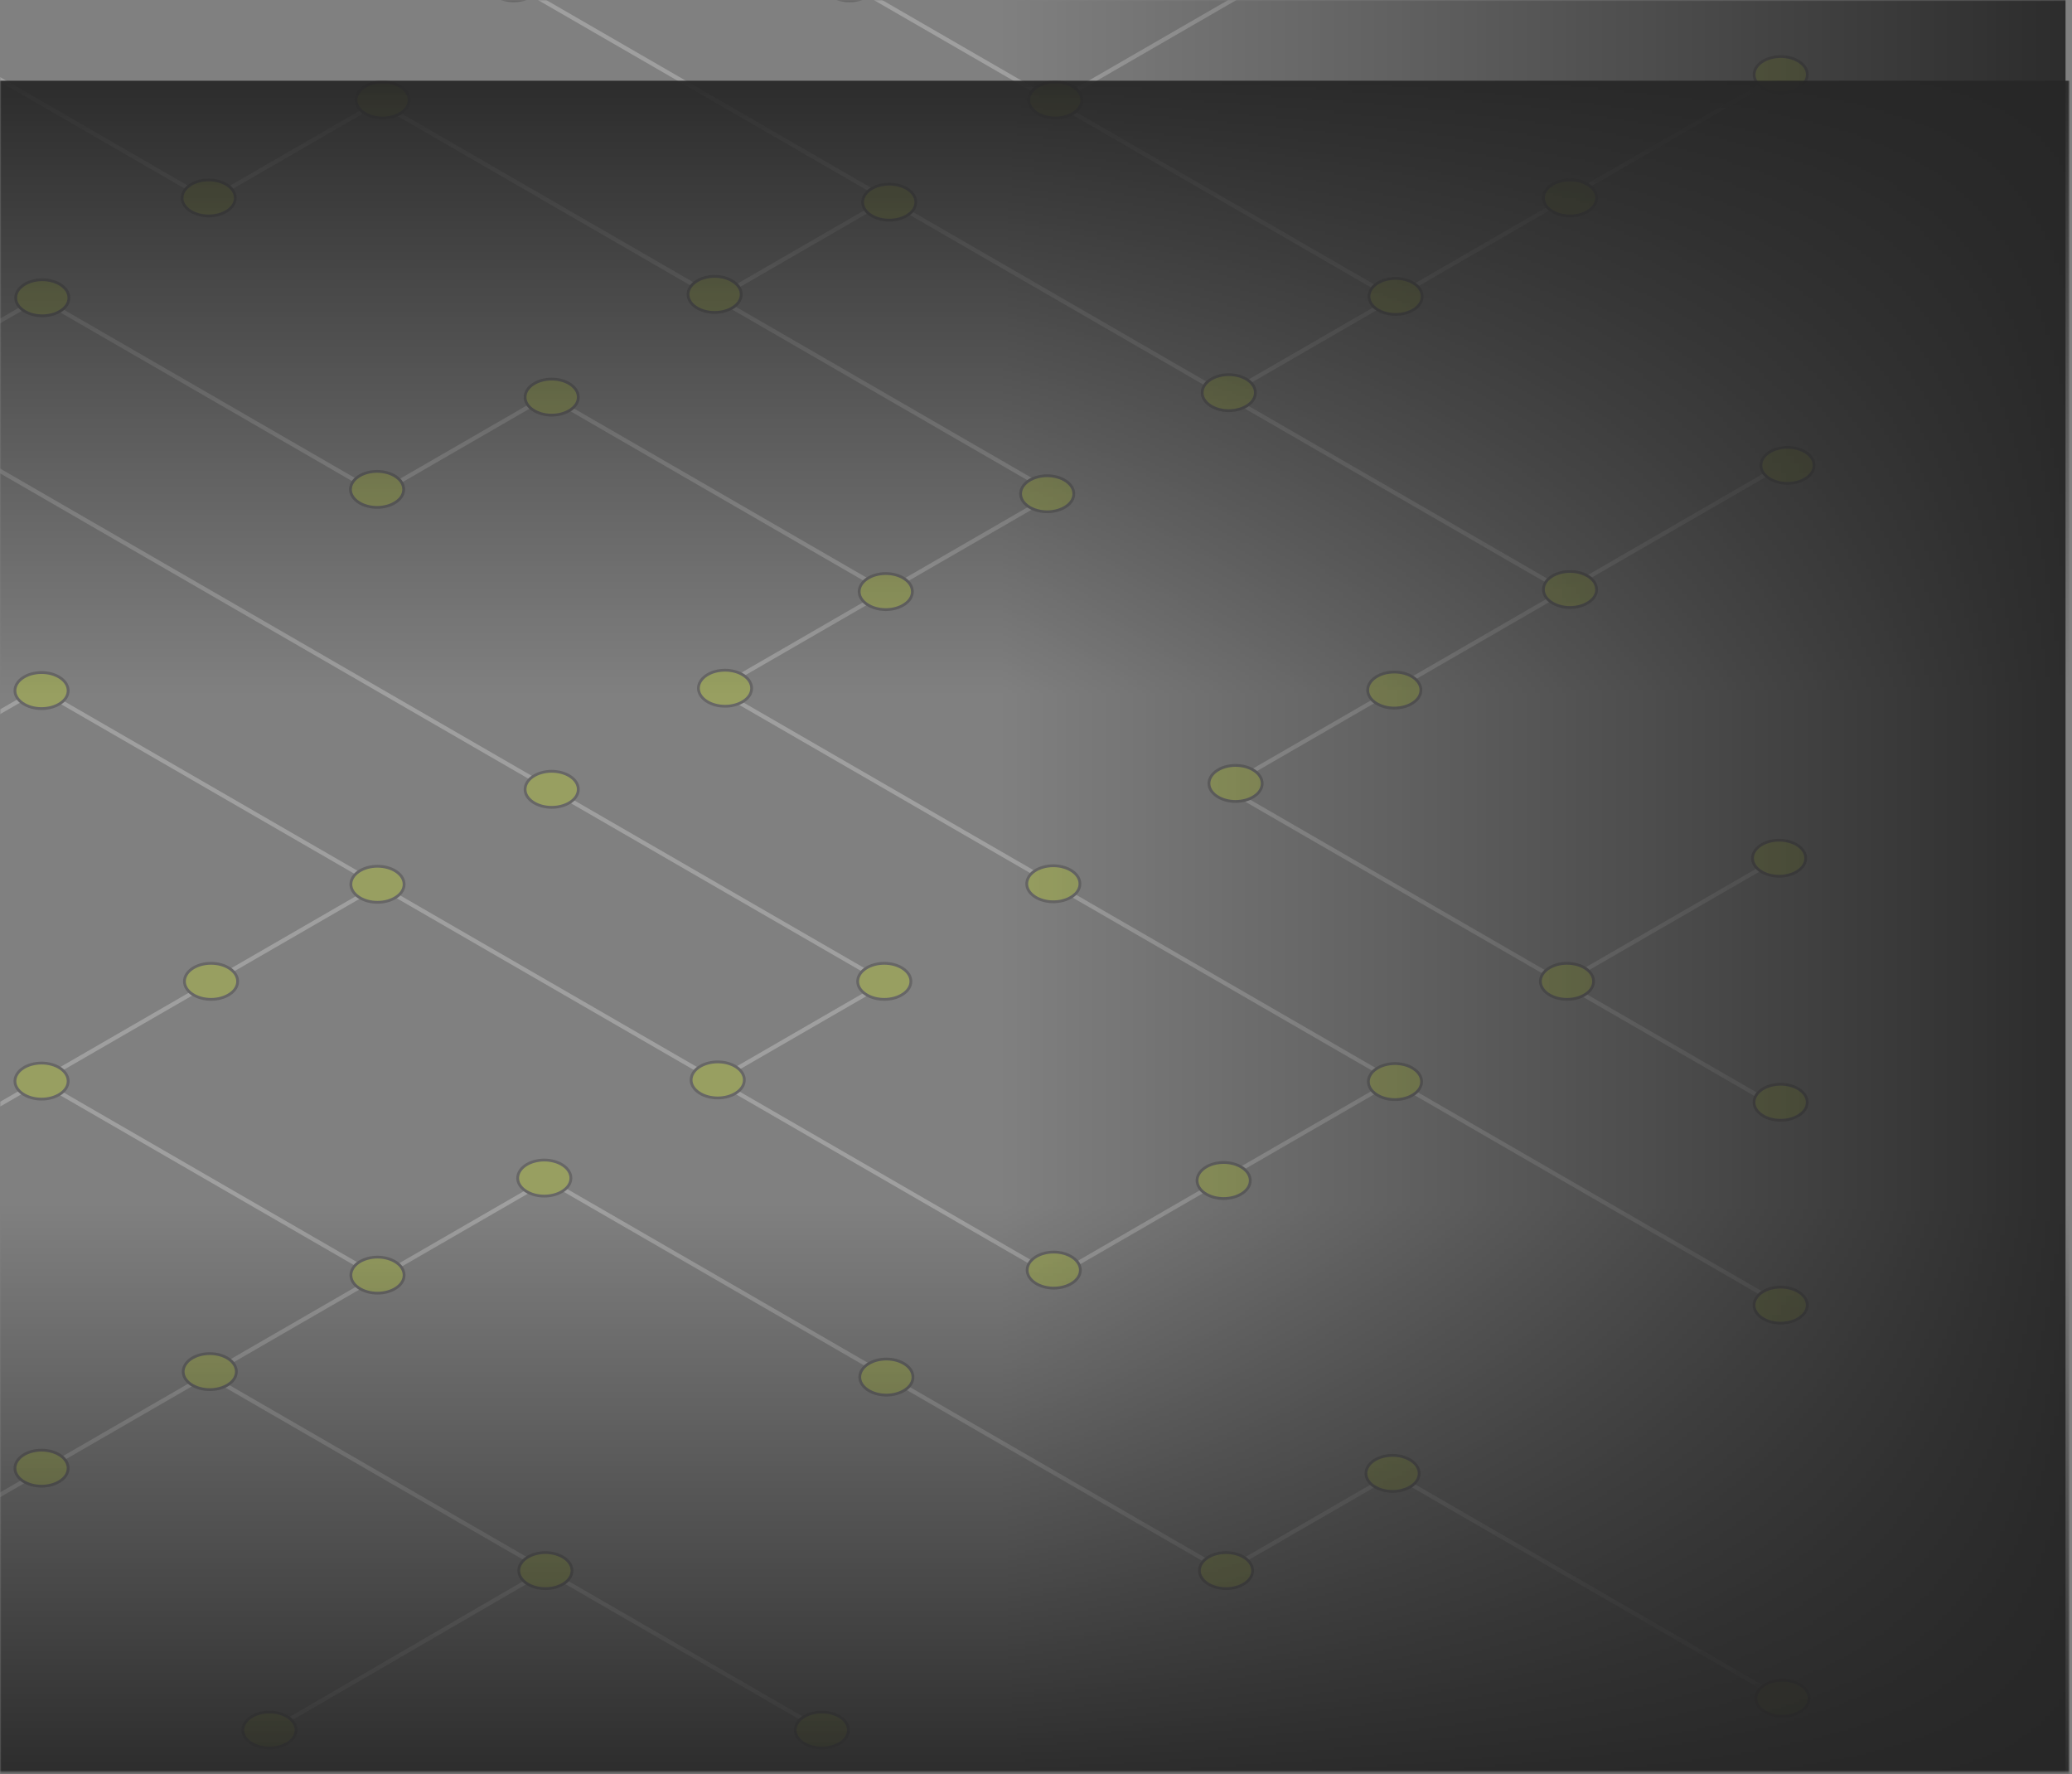 <?xml version="1.0" encoding="UTF-8"?>
<svg xmlns="http://www.w3.org/2000/svg" width="744" height="637" viewBox="0 0 744 637" fill="none">
  <rect x="0" y="0" width="744" height="637" fill="#808080" stroke="none"/>
  <g opacity="0.7">
    <mask id="mask0_5101_19277" style="mask-type:alpha" maskUnits="userSpaceOnUse" x="0" y="-1" width="744" height="638">
      <path d="M0 636.221L8.84799e-05 -0L743.085 -0L743.085 636.221L0 636.221Z" fill="black"></path>
    </mask>
    <g mask="url(#mask0_5101_19277)">
      <g opacity="0.35">
        <path fill-rule="evenodd" clip-rule="evenodd" d="M500.902 388.247L379.217 458.572L378.223 457.999L499.907 387.674L500.902 388.247Z" fill="white" stroke="white" stroke-width="0.5" stroke-miterlimit="10"></path>
        <path fill-rule="evenodd" clip-rule="evenodd" d="M638.412 468.286L257.051 247.928L257.563 247.053L639.376 467.713L638.412 468.286Z" fill="white" stroke="white" stroke-width="0.5" stroke-miterlimit="10"></path>
        <path d="M439.866 282.167L439.369 283.029L638.517 398.111L639.014 397.249L439.866 282.167Z" fill="white" stroke="white" stroke-width="0.5" stroke-miterlimit="10"></path>
        <path fill-rule="evenodd" clip-rule="evenodd" d="M639.888 307.934L561.307 353.34L560.463 352.706L639.406 307.06L639.888 307.934Z" fill="white" stroke="white" stroke-width="0.5" stroke-miterlimit="10"></path>
        <path d="M639.734 166.498L438.994 282.5L439.491 283.362L640.231 167.36L639.734 166.498Z" fill="white" stroke="white" stroke-width="0.5" stroke-miterlimit="10"></path>
        <path fill-rule="evenodd" clip-rule="evenodd" d="M561.668 212.658L184.437 -5.316L185.431 -5.89L562.663 212.085L561.668 212.658Z" fill="white" stroke="white" stroke-width="0.5" stroke-miterlimit="10"></path>
        <path fill-rule="evenodd" clip-rule="evenodd" d="M639.528 27.206L439.895 142.544L438.9 141.971L639.015 26.331L639.528 27.206Z" fill="white" stroke="white" stroke-width="0.5" stroke-miterlimit="10"></path>
        <path d="M305.532 -6.182L305.034 -5.319L500.162 107.439L500.659 106.577L305.532 -6.182Z" fill="white" stroke="white" stroke-width="0.5" stroke-miterlimit="10"></path>
        <path fill-rule="evenodd" clip-rule="evenodd" d="M457.348 -8.002L378.857 37.343L377.862 36.77L456.835 -8.847L457.348 -8.002Z" fill="white" stroke="white" stroke-width="0.5" stroke-miterlimit="10"></path>
        <path fill-rule="evenodd" clip-rule="evenodd" d="M319.506 71.647L257.382 107.548L256.388 106.975L318.511 71.073L319.506 71.647Z" fill="white" stroke="white" stroke-width="0.5" stroke-miterlimit="10"></path>
        <path fill-rule="evenodd" clip-rule="evenodd" d="M377.921 177.302L135.788 37.376L136.301 36.501L378.916 176.729L377.921 177.302Z" fill="white" stroke="white" stroke-width="0.5" stroke-miterlimit="10"></path>
        <path d="M136.665 35.688L73.337 72.283L73.834 73.145L137.163 36.55L136.665 35.688Z" fill="white" stroke="white" stroke-width="0.5" stroke-miterlimit="10"></path>
        <path d="M-59.544 -6.472L-60.041 -5.609L76.196 73.118L76.693 72.256L-59.544 -6.472Z" fill="white" stroke="white" stroke-width="0.5" stroke-miterlimit="10"></path>
        <path fill-rule="evenodd" clip-rule="evenodd" d="M136.331 178.145L13.682 107.276L14.194 106.432L137.295 177.571L136.331 178.145Z" fill="white" stroke="white" stroke-width="0.5" stroke-miterlimit="10"></path>
        <path d="M197.588 140.977L135.408 176.909L135.906 177.771L198.085 141.839L197.588 140.977Z" fill="white" stroke="white" stroke-width="0.5" stroke-miterlimit="10"></path>
        <path d="M196.675 141.491L196.178 142.354L318.005 212.754L318.503 211.892L196.675 141.491Z" fill="white" stroke="white" stroke-width="0.5" stroke-miterlimit="10"></path>
        <path d="M14.707 106.179L-124.924 186.867L-124.426 187.729L15.204 107.041L14.707 106.179Z" fill="white" stroke="white" stroke-width="0.5" stroke-miterlimit="10"></path>
        <path d="M-45.581 142.13L-46.078 142.992L316.69 352.625L317.187 351.763L-45.581 142.13Z" fill="white" stroke="white" stroke-width="0.5" stroke-miterlimit="10"></path>
        <path d="M14.473 247.075L13.976 247.938L377.892 458.234L378.389 457.372L14.473 247.075Z" fill="white" stroke="white" stroke-width="0.5" stroke-miterlimit="10"></path>
        <path d="M14.13 246.805L-126.153 327.87L-125.656 328.732L14.627 247.667L14.13 246.805Z" fill="white" stroke="white" stroke-width="0.5" stroke-miterlimit="10"></path>
        <path fill-rule="evenodd" clip-rule="evenodd" d="M377.893 178.387L257.595 247.897L257.233 247.716L256.932 247.143L377.411 177.512L377.893 178.387Z" fill="white" stroke="white" stroke-width="0.5" stroke-miterlimit="10"></path>
        <path d="M135.13 317.764L-125.519 468.386L-125.021 469.248L135.627 318.627L135.13 317.764Z" fill="white" stroke="white" stroke-width="0.5" stroke-miterlimit="10"></path>
        <path fill-rule="evenodd" clip-rule="evenodd" d="M136.723 459.447L13.411 388.186L14.406 387.613L137.236 458.602L136.723 459.447Z" fill="white" stroke="white" stroke-width="0.5" stroke-miterlimit="10"></path>
        <path d="M196.051 423.322L135.751 458.168L136.248 459.03L196.549 424.184L196.051 423.322Z" fill="white" stroke="white" stroke-width="0.5" stroke-miterlimit="10"></path>
        <path d="M135.507 457.776L-125.847 608.805L-125.349 609.667L136.004 458.638L135.507 457.776Z" fill="white" stroke="white" stroke-width="0.5" stroke-miterlimit="10"></path>
        <path fill-rule="evenodd" clip-rule="evenodd" d="M97.267 620.552L195.591 563.441L196.435 564.105L97.749 621.397L97.267 620.552Z" fill="white" stroke="white" stroke-width="0.5" stroke-miterlimit="10"></path>
        <path fill-rule="evenodd" clip-rule="evenodd" d="M294.608 621.335L74.057 493.898L75.051 493.325L295.09 620.46L294.608 621.335Z" fill="white" stroke="white" stroke-width="0.5" stroke-miterlimit="10"></path>
        <path d="M500.271 528.629L499.773 529.491L638.49 609.652L638.988 608.789L500.271 528.629Z" fill="white" stroke="white" stroke-width="0.5" stroke-miterlimit="10"></path>
        <path d="M500.001 528.728L439.23 563.846L439.728 564.708L500.498 529.591L500.001 528.728Z" fill="white" stroke="white" stroke-width="0.5" stroke-miterlimit="10"></path>
        <path d="M196.347 422.914L195.85 423.776L438.748 564.14L439.245 563.278L196.347 422.914Z" fill="white" stroke="white" stroke-width="0.5" stroke-miterlimit="10"></path>
        <path d="M317.771 352.322L257.001 387.439L257.498 388.302L318.268 353.184L317.771 352.322Z" fill="white" stroke="white" stroke-width="0.5" stroke-miterlimit="10"></path>
        <path fill-rule="evenodd" clip-rule="evenodd" d="M295.092 627.552C292.651 627.552 290.209 626.919 288.34 625.651C286.472 624.384 285.537 622.725 285.537 621.096C285.537 619.467 286.472 617.777 288.34 616.51C290.209 615.243 292.651 614.609 295.092 614.609C297.534 614.609 299.975 615.243 301.844 616.51C303.713 617.777 304.647 619.437 304.647 621.096C304.647 622.755 303.713 624.414 301.844 625.651C299.975 626.919 297.534 627.552 295.092 627.552Z" fill="#E0FF01" stroke="#161515" stroke-miterlimit="10"></path>
        <path fill-rule="evenodd" clip-rule="evenodd" d="M195.832 570.319C193.391 570.319 190.949 569.685 189.081 568.418C187.212 567.151 186.277 565.492 186.277 563.862C186.277 562.233 187.212 560.544 189.081 559.277C190.949 558.01 193.391 557.376 195.832 557.376C198.274 557.376 200.716 558.01 202.584 559.277C204.453 560.544 205.388 562.203 205.388 563.862C205.388 565.522 204.453 567.181 202.584 568.418C200.716 569.685 198.274 570.319 195.832 570.319Z" fill="#E0FF01" stroke="#161515" stroke-miterlimit="10"></path>
        <path fill-rule="evenodd" clip-rule="evenodd" d="M96.752 627.552C94.311 627.552 91.869 626.919 90.001 625.651C88.132 624.384 87.197 622.725 87.197 621.096C87.197 619.467 88.132 617.777 90.001 616.51C91.869 615.243 94.311 614.609 96.752 614.609C99.194 614.609 101.635 615.243 103.504 616.51C105.373 617.777 106.308 619.437 106.308 621.096C106.308 622.755 105.373 624.414 103.504 625.651C101.635 626.919 99.194 627.552 96.752 627.552Z" fill="#E0FF01" stroke="#161515" stroke-miterlimit="10"></path>
        <path fill-rule="evenodd" clip-rule="evenodd" d="M14.917 533.542C12.476 533.542 10.034 532.909 8.166 531.642C6.297 530.375 5.362 528.715 5.362 527.086C5.362 525.457 6.297 523.767 8.166 522.5C10.034 521.233 12.476 520.6 14.917 520.6C17.359 520.6 19.8 521.233 21.669 522.5C23.538 523.767 24.473 525.427 24.473 527.086C24.473 528.745 23.538 530.405 21.669 531.642C19.8 532.909 17.359 533.542 14.917 533.542Z" fill="#E0FF01" stroke="#161515" stroke-miterlimit="10"></path>
        <path fill-rule="evenodd" clip-rule="evenodd" d="M75.323 498.878C72.881 498.878 70.44 498.245 68.571 496.978C66.702 495.71 65.768 494.051 65.768 492.422C65.768 490.793 66.702 489.103 68.571 487.836C70.44 486.569 72.881 485.936 75.323 485.936C77.764 485.936 80.206 486.569 82.075 487.836C83.943 489.103 84.878 490.763 84.878 492.422C84.878 494.081 83.943 495.741 82.075 496.978C80.206 498.245 77.764 498.878 75.323 498.878Z" fill="#E0FF01" stroke="#161515" stroke-miterlimit="10"></path>
        <path fill-rule="evenodd" clip-rule="evenodd" d="M135.547 464.244C133.106 464.244 130.664 463.611 128.795 462.344C126.927 461.077 125.992 459.417 125.992 457.788C125.992 456.159 126.927 454.47 128.795 453.202C130.664 451.935 133.106 451.302 135.547 451.302C137.989 451.302 140.43 451.935 142.299 453.202C144.168 454.47 145.102 456.129 145.102 457.788C145.102 459.448 144.168 461.107 142.299 462.344C140.43 463.611 137.989 464.244 135.547 464.244Z" fill="#E0FF01" stroke="#161515" stroke-miterlimit="10"></path>
        <path fill-rule="evenodd" clip-rule="evenodd" d="M195.438 429.397C192.996 429.397 190.555 428.763 188.686 427.496C186.817 426.229 185.883 424.57 185.883 422.941C185.883 421.311 186.817 419.622 188.686 418.355C190.555 417.088 192.996 416.454 195.438 416.454C197.879 416.454 200.321 417.088 202.19 418.355C204.059 419.622 204.993 421.281 204.993 422.941C204.993 424.6 204.059 426.259 202.19 427.496C200.321 428.763 197.879 429.397 195.438 429.397Z" fill="#E0FF01" stroke="#161515" stroke-miterlimit="10"></path>
        <path fill-rule="evenodd" clip-rule="evenodd" d="M318.27 500.838C315.828 500.838 313.387 500.205 311.518 498.938C309.649 497.67 308.715 496.011 308.715 494.382C308.715 492.753 309.649 491.063 311.518 489.796C313.387 488.529 315.828 487.896 318.27 487.896C320.711 487.896 323.153 488.529 325.022 489.796C326.891 491.063 327.825 492.723 327.825 494.382C327.825 496.041 326.891 497.701 325.022 498.938C323.153 500.205 320.711 500.838 318.27 500.838Z" fill="#E0FF01" stroke="#161515" stroke-miterlimit="10"></path>
        <path fill-rule="evenodd" clip-rule="evenodd" d="M440.226 570.319C437.784 570.319 435.343 569.685 433.474 568.418C431.605 567.151 430.671 565.492 430.671 563.862C430.671 562.233 431.605 560.544 433.474 559.277C435.343 558.01 437.784 557.376 440.226 557.376C442.668 557.376 445.109 558.01 446.978 559.277C448.847 560.544 449.781 562.203 449.781 563.862C449.781 565.522 448.847 567.181 446.978 568.418C445.109 569.685 442.668 570.319 440.226 570.319Z" fill="#E0FF01" stroke="#161515" stroke-miterlimit="10"></path>
        <path fill-rule="evenodd" clip-rule="evenodd" d="M500.03 535.413C497.588 535.413 495.147 534.78 493.278 533.513C491.409 532.246 490.475 530.586 490.475 528.957C490.475 527.328 491.409 525.639 493.278 524.371C495.147 523.104 497.588 522.471 500.03 522.471C502.471 522.471 504.913 523.104 506.782 524.371C508.65 525.639 509.585 527.298 509.585 528.957C509.585 530.616 508.65 532.276 506.782 533.513C504.913 534.78 502.471 535.413 500.03 535.413Z" fill="#E0FF01" stroke="#161515" stroke-miterlimit="10"></path>
        <path fill-rule="evenodd" clip-rule="evenodd" d="M640.039 616.147C637.597 616.147 635.155 615.513 633.287 614.246C631.418 612.979 630.483 611.32 630.483 609.691C630.483 608.061 631.418 606.372 633.287 605.105C635.155 603.838 637.597 603.204 640.039 603.204C642.48 603.204 644.922 603.838 646.79 605.105C648.659 606.372 649.594 608.031 649.594 609.691C649.594 611.35 648.659 613.009 646.79 614.246C644.922 615.513 642.48 616.147 640.039 616.147Z" fill="#E0FF01" stroke="#161515" stroke-miterlimit="10"></path>
        <path fill-rule="evenodd" clip-rule="evenodd" d="M639.376 475.014C636.935 475.014 634.493 474.38 632.625 473.113C630.756 471.846 629.821 470.187 629.821 468.558C629.821 466.929 630.756 465.239 632.625 463.972C634.493 462.705 636.935 462.071 639.376 462.071C641.818 462.071 644.26 462.705 646.128 463.972C647.997 465.239 648.932 466.898 648.932 468.558C648.932 470.217 647.997 471.876 646.128 473.113C644.26 474.38 641.818 475.014 639.376 475.014Z" fill="#E0FF01" stroke="#161515" stroke-miterlimit="10"></path>
        <path fill-rule="evenodd" clip-rule="evenodd" d="M500.903 394.763C498.461 394.763 496.02 394.129 494.151 392.862C492.282 391.595 491.348 389.936 491.348 388.307C491.348 386.678 492.282 384.988 494.151 383.721C496.02 382.454 498.461 381.82 500.903 381.82C503.344 381.82 505.786 382.454 507.655 383.721C509.523 384.988 510.458 386.647 510.458 388.307C510.458 389.966 509.523 391.625 507.655 392.862C505.786 394.129 503.344 394.763 500.903 394.763Z" fill="#E0FF01" stroke="#161515" stroke-miterlimit="10"></path>
        <path fill-rule="evenodd" clip-rule="evenodd" d="M378.374 462.433C375.933 462.433 373.491 461.799 371.623 460.532C369.754 459.265 368.819 457.606 368.819 455.977C368.819 454.348 369.754 452.658 371.623 451.391C373.491 450.124 375.933 449.49 378.374 449.49C380.816 449.49 383.258 450.124 385.126 451.391C386.995 452.658 387.93 454.317 387.93 455.977C387.93 457.636 386.995 459.295 385.126 460.532C383.258 461.799 380.816 462.433 378.374 462.433Z" fill="#E0FF01" stroke="#161515" stroke-miterlimit="10"></path>
        <path fill-rule="evenodd" clip-rule="evenodd" d="M439.382 430.272C436.941 430.272 434.499 429.638 432.63 428.371C430.762 427.104 429.827 425.445 429.827 423.816C429.827 422.186 430.762 420.497 432.63 419.23C434.499 417.963 436.941 417.329 439.382 417.329C441.824 417.329 444.265 417.963 446.134 419.23C448.003 420.497 448.937 422.156 448.937 423.816C448.937 425.475 448.003 427.134 446.134 428.371C444.265 429.638 441.824 430.272 439.382 430.272Z" fill="#E0FF01" stroke="#161515" stroke-miterlimit="10"></path>
        <path fill-rule="evenodd" clip-rule="evenodd" d="M257.714 394.161C255.273 394.161 252.831 393.527 250.962 392.26C249.094 390.993 248.159 389.333 248.159 387.704C248.159 386.075 249.094 384.386 250.962 383.118C252.831 381.851 255.273 381.218 257.714 381.218C260.156 381.218 262.597 381.851 264.466 383.118C266.335 384.386 267.269 386.045 267.269 387.704C267.269 389.364 266.335 391.023 264.466 392.26C262.597 393.527 260.156 394.161 257.714 394.161Z" fill="#E0FF01" stroke="#161515" stroke-miterlimit="10"></path>
        <path fill-rule="evenodd" clip-rule="evenodd" d="M317.518 358.771C315.076 358.771 312.635 358.137 310.766 356.87C308.897 355.603 307.963 353.944 307.963 352.315C307.963 350.685 308.897 348.996 310.766 347.729C312.635 346.462 315.076 345.828 317.518 345.828C319.96 345.828 322.401 346.462 324.27 347.729C326.139 348.996 327.073 350.655 327.073 352.315C327.073 353.974 326.139 355.633 324.27 356.87C322.401 358.137 319.96 358.771 317.518 358.771Z" fill="#E0FF01" stroke="#161515" stroke-miterlimit="10"></path>
        <path fill-rule="evenodd" clip-rule="evenodd" d="M198.094 289.833C195.653 289.833 193.211 289.2 191.342 287.933C189.473 286.666 188.539 285.006 188.539 283.377C188.539 281.748 189.473 280.058 191.342 278.791C193.211 277.524 195.653 276.891 198.094 276.891C200.536 276.891 202.977 277.524 204.846 278.791C206.715 280.058 207.649 281.718 207.649 283.377C207.649 285.036 206.715 286.696 204.846 287.933C202.977 289.2 200.536 289.833 198.094 289.833Z" fill="#E0FF01" stroke="#161515" stroke-miterlimit="10"></path>
        <path fill-rule="evenodd" clip-rule="evenodd" d="M135.547 323.926C133.106 323.926 130.664 323.293 128.795 322.025C126.927 320.758 125.992 319.099 125.992 317.47C125.992 315.841 126.927 314.151 128.795 312.884C130.664 311.617 133.106 310.983 135.547 310.983C137.989 310.983 140.43 311.617 142.299 312.884C144.168 314.151 145.102 315.811 145.102 317.47C145.102 319.129 144.168 320.789 142.299 322.025C140.43 323.293 137.989 323.926 135.547 323.926Z" fill="#E0FF01" stroke="#161515" stroke-miterlimit="10"></path>
        <path fill-rule="evenodd" clip-rule="evenodd" d="M75.776 358.771C73.334 358.771 70.893 358.137 69.024 356.87C67.155 355.603 66.221 353.944 66.221 352.315C66.221 350.685 67.155 348.996 69.024 347.729C70.893 346.462 73.334 345.828 75.776 345.828C78.217 345.828 80.659 346.462 82.528 347.729C84.397 348.996 85.331 350.655 85.331 352.315C85.331 353.974 84.397 355.633 82.528 356.87C80.659 358.137 78.217 358.771 75.776 358.771Z" fill="#E0FF01" stroke="#161515" stroke-miterlimit="10"></path>
        <path fill-rule="evenodd" clip-rule="evenodd" d="M14.917 394.58C12.476 394.58 10.034 393.947 8.166 392.68C6.297 391.413 5.362 389.753 5.362 388.124C5.362 386.495 6.297 384.806 8.166 383.538C10.034 382.271 12.476 381.638 14.917 381.638C17.359 381.638 19.8 382.271 21.669 383.538C23.538 384.806 24.473 386.465 24.473 388.124C24.473 389.783 23.538 391.443 21.669 392.68C19.8 393.947 17.359 394.58 14.917 394.58Z" fill="#E0FF01" stroke="#161515" stroke-miterlimit="10"></path>
        <path fill-rule="evenodd" clip-rule="evenodd" d="M14.917 254.384C12.476 254.384 10.034 253.751 8.166 252.483C6.297 251.216 5.362 249.557 5.362 247.928C5.362 246.299 6.297 244.609 8.166 243.342C10.034 242.075 12.476 241.441 14.917 241.441C17.359 241.441 19.8 242.075 21.669 243.342C23.538 244.609 24.473 246.269 24.473 247.928C24.473 249.587 23.538 251.246 21.669 252.483C19.8 253.751 17.359 254.384 14.917 254.384Z" fill="#E0FF01" stroke="#161515" stroke-miterlimit="10"></path>
        <path fill-rule="evenodd" clip-rule="evenodd" d="M15.188 113.372C12.746 113.372 10.305 112.739 8.436 111.472C6.567 110.205 5.633 108.545 5.633 106.916C5.633 105.287 6.567 103.597 8.436 102.33C10.305 101.063 12.746 100.43 15.188 100.43C17.63 100.43 20.071 101.063 21.94 102.33C23.809 103.597 24.743 105.257 24.743 106.916C24.743 108.575 23.809 110.235 21.94 111.472C20.071 112.739 17.63 113.372 15.188 113.372Z" fill="#E0FF01" stroke="#161515" stroke-miterlimit="10"></path>
        <path fill-rule="evenodd" clip-rule="evenodd" d="M135.397 182.159C132.955 182.159 130.514 181.525 128.645 180.258C126.776 178.991 125.842 177.331 125.842 175.702C125.842 174.073 126.776 172.384 128.645 171.117C130.514 169.849 132.955 169.216 135.397 169.216C137.838 169.216 140.28 169.849 142.149 171.117C144.018 172.384 144.952 174.043 144.952 175.702C144.952 177.362 144.018 179.021 142.149 180.258C140.28 181.525 137.838 182.159 135.397 182.159Z" fill="#E0FF01" stroke="#161515" stroke-miterlimit="10"></path>
        <path fill-rule="evenodd" clip-rule="evenodd" d="M198.094 149.032C195.653 149.032 193.211 148.398 191.342 147.131C189.473 145.864 188.539 144.204 188.539 142.575C188.539 140.946 189.473 139.257 191.342 137.99C193.211 136.722 195.653 136.089 198.094 136.089C200.536 136.089 202.977 136.722 204.846 137.99C206.715 139.257 207.649 140.916 207.649 142.575C207.649 144.235 206.715 145.894 204.846 147.131C202.977 148.398 200.536 149.032 198.094 149.032Z" fill="#E0FF01" stroke="#161515" stroke-miterlimit="10"></path>
        <path fill-rule="evenodd" clip-rule="evenodd" d="M378.222 323.744C375.781 323.744 373.339 323.11 371.47 321.843C369.601 320.576 368.667 318.916 368.667 317.287C368.667 315.658 369.601 313.969 371.47 312.701C373.339 311.434 375.781 310.801 378.222 310.801C380.664 310.801 383.105 311.434 384.974 312.701C386.843 313.969 387.777 315.628 387.777 317.287C387.777 318.947 386.843 320.606 384.974 321.843C383.105 323.11 380.664 323.744 378.222 323.744Z" fill="#E0FF01" stroke="#161515" stroke-miterlimit="10"></path>
        <path fill-rule="evenodd" clip-rule="evenodd" d="M260.337 253.54C257.896 253.54 255.454 252.907 253.585 251.64C251.717 250.373 250.782 248.713 250.782 247.084C250.782 245.455 251.717 243.765 253.585 242.498C255.454 241.231 257.896 240.598 260.337 240.598C262.779 240.598 265.22 241.231 267.089 242.498C268.958 243.765 269.892 245.425 269.892 247.084C269.892 248.743 268.958 250.403 267.089 251.64C265.22 252.907 262.779 253.54 260.337 253.54Z" fill="#E0FF01" stroke="#161515" stroke-miterlimit="10"></path>
        <path fill-rule="evenodd" clip-rule="evenodd" d="M318.057 218.846C315.616 218.846 313.174 218.212 311.305 216.945C309.436 215.678 308.502 214.019 308.502 212.39C308.502 210.761 309.436 209.071 311.305 207.804C313.174 206.537 315.616 205.903 318.057 205.903C320.499 205.903 322.94 206.537 324.809 207.804C326.678 209.071 327.612 210.73 327.612 212.39C327.612 214.049 326.678 215.708 324.809 216.945C322.94 218.212 320.499 218.846 318.057 218.846Z" fill="#E0FF01" stroke="#161515" stroke-miterlimit="10"></path>
        <path fill-rule="evenodd" clip-rule="evenodd" d="M376.023 183.727C373.581 183.727 371.14 183.093 369.271 181.826C367.402 180.559 366.468 178.9 366.468 177.271C366.468 175.641 367.402 173.952 369.271 172.685C371.14 171.418 373.581 170.784 376.023 170.784C378.464 170.784 380.906 171.418 382.775 172.685C384.644 173.952 385.578 175.611 385.578 177.271C385.578 178.93 384.644 180.589 382.775 181.826C380.906 183.093 378.464 183.727 376.023 183.727Z" fill="#E0FF01" stroke="#161515" stroke-miterlimit="10"></path>
        <path fill-rule="evenodd" clip-rule="evenodd" d="M256.6 112.164C254.159 112.164 251.717 111.531 249.848 110.264C247.979 108.997 247.045 107.337 247.045 105.708C247.045 104.079 247.979 102.389 249.848 101.122C251.717 99.855 254.159 99.222 256.6 99.222C259.042 99.222 261.483 99.855 263.352 101.122C265.221 102.389 266.155 104.049 266.155 105.708C266.155 107.367 265.221 109.027 263.352 110.264C261.483 111.531 259.042 112.164 256.6 112.164Z" fill="#E0FF01" stroke="#161515" stroke-miterlimit="10"></path>
        <path fill-rule="evenodd" clip-rule="evenodd" d="M319.295 79.038C316.854 79.038 314.412 78.405 312.543 77.138C310.675 75.871 309.74 74.211 309.74 72.582C309.74 70.953 310.675 69.263 312.543 67.996C314.412 66.729 316.854 66.096 319.295 66.096C321.737 66.096 324.178 66.729 326.047 67.996C327.916 69.263 328.85 70.923 328.85 72.582C328.85 74.242 327.916 75.901 326.047 77.138C324.178 78.405 321.737 79.038 319.295 79.038Z" fill="#E0FF01" stroke="#161515" stroke-miterlimit="10"></path>
        <path fill-rule="evenodd" clip-rule="evenodd" d="M137.387 42.353C134.946 42.353 132.504 41.719 130.635 40.452C128.766 39.185 127.832 37.526 127.832 35.897C127.832 34.267 128.766 32.578 130.635 31.311C132.504 30.044 134.946 29.41 137.387 29.41C139.829 29.41 142.27 30.044 144.139 31.311C146.008 32.578 146.942 34.237 146.942 35.897C146.942 37.556 146.008 39.215 144.139 40.452C142.27 41.719 139.829 42.353 137.387 42.353Z" fill="#E0FF01" stroke="#161515" stroke-miterlimit="10"></path>
        <path fill-rule="evenodd" clip-rule="evenodd" d="M184.468 0.295C182.027 0.295 179.585 -0.338 177.716 -1.605C175.847 -2.873 174.913 -4.532 174.913 -6.161C174.913 -7.79 175.847 -9.48 177.716 -10.747C179.585 -12.014 182.027 -12.648 184.468 -12.648C186.91 -12.648 189.351 -12.014 191.22 -10.747C193.089 -9.48 194.023 -7.82 194.023 -6.161C194.023 -4.502 193.089 -2.842 191.22 -1.605C189.351 -0.338 186.91 0.295 184.468 0.295Z" fill="#E0FF01" stroke="#161515" stroke-miterlimit="10"></path>
        <path fill-rule="evenodd" clip-rule="evenodd" d="M74.931 77.531C72.49 77.531 70.048 76.897 68.179 75.63C66.31 74.363 65.376 72.704 65.376 71.074C65.376 69.445 66.31 67.756 68.179 66.489C70.048 65.221 72.49 64.588 74.931 64.588C77.373 64.588 79.814 65.221 81.683 66.489C83.552 67.756 84.486 69.415 84.486 71.074C84.486 72.734 83.552 74.393 81.683 75.63C79.814 76.897 77.373 77.531 74.931 77.531Z" fill="#E0FF01" stroke="#161515" stroke-miterlimit="10"></path>
        <path fill-rule="evenodd" clip-rule="evenodd" d="M378.916 42.353C376.475 42.353 374.033 41.719 372.165 40.452C370.296 39.185 369.361 37.526 369.361 35.897C369.361 34.267 370.296 32.578 372.165 31.311C374.033 30.044 376.475 29.41 378.916 29.41C381.358 29.41 383.799 30.044 385.668 31.311C387.537 32.578 388.472 34.237 388.472 35.897C388.472 37.556 387.537 39.215 385.668 40.452C383.799 41.719 381.358 42.353 378.916 42.353Z" fill="#E0FF01" stroke="#161515" stroke-miterlimit="10"></path>
        <path fill-rule="evenodd" clip-rule="evenodd" d="M305.038 0.295C302.596 0.295 300.155 -0.338 298.286 -1.605C296.417 -2.873 295.482 -4.532 295.482 -6.161C295.482 -7.79 296.417 -9.48 298.286 -10.747C300.155 -12.014 302.596 -12.648 305.038 -12.648C307.479 -12.648 309.921 -12.014 311.789 -10.747C313.658 -9.48 314.593 -7.82 314.593 -6.161C314.593 -4.502 313.658 -2.842 311.789 -1.605C309.921 -0.338 307.479 0.295 305.038 0.295Z" fill="#E0FF01" stroke="#161515" stroke-miterlimit="10"></path>
        <path fill-rule="evenodd" clip-rule="evenodd" d="M441.22 147.433C438.779 147.433 436.337 146.799 434.468 145.532C432.599 144.265 431.665 142.606 431.665 140.977C431.665 139.348 432.599 137.658 434.468 136.391C436.337 135.124 438.779 134.49 441.22 134.49C443.662 134.49 446.103 135.124 447.972 136.391C449.841 137.658 450.775 139.317 450.775 140.977C450.775 142.636 449.841 144.295 447.972 145.532C446.103 146.799 443.662 147.433 441.22 147.433Z" fill="#E0FF01" stroke="#161515" stroke-miterlimit="10"></path>
        <path fill-rule="evenodd" clip-rule="evenodd" d="M501.113 112.889C498.671 112.889 496.23 112.255 494.361 110.988C492.492 109.721 491.558 108.062 491.558 106.433C491.558 104.804 492.492 103.114 494.361 101.847C496.23 100.58 498.671 99.946 501.113 99.946C503.554 99.946 505.996 100.58 507.865 101.847C509.733 103.114 510.668 104.773 510.668 106.433C510.668 108.092 509.733 109.751 507.865 110.988C505.996 112.255 503.554 112.889 501.113 112.889Z" fill="#E0FF01" stroke="#161515" stroke-miterlimit="10"></path>
        <path fill-rule="evenodd" clip-rule="evenodd" d="M563.749 77.531C561.308 77.531 558.866 76.897 556.998 75.63C555.129 74.363 554.194 72.704 554.194 71.074C554.194 69.445 555.129 67.756 556.998 66.489C558.866 65.221 561.308 64.588 563.749 64.588C566.191 64.588 568.633 65.221 570.501 66.489C572.37 67.756 573.305 69.415 573.305 71.074C573.305 72.734 572.37 74.393 570.501 75.63C568.633 76.897 566.191 77.531 563.749 77.531Z" fill="#E0FF01" stroke="#161515" stroke-miterlimit="10"></path>
        <path fill-rule="evenodd" clip-rule="evenodd" d="M639.407 33.242C636.965 33.242 634.524 32.609 632.655 31.342C630.786 30.075 629.852 28.415 629.852 26.786C629.852 25.157 630.786 23.468 632.655 22.201C634.524 20.933 636.965 20.3 639.407 20.3C641.848 20.3 644.29 20.933 646.159 22.201C648.027 23.468 648.962 25.127 648.962 26.786C648.962 28.446 648.027 30.105 646.159 31.342C644.29 32.609 641.848 33.242 639.407 33.242Z" fill="#E0FF01" stroke="#161515" stroke-miterlimit="10"></path>
        <path fill-rule="evenodd" clip-rule="evenodd" d="M443.663 287.721C441.221 287.721 438.779 287.087 436.911 285.82C435.042 284.553 434.107 282.894 434.107 281.265C434.107 279.636 435.042 277.946 436.911 276.679C438.779 275.412 441.221 274.778 443.663 274.778C446.104 274.778 448.546 275.412 450.414 276.679C452.283 277.946 453.218 279.605 453.218 281.265C453.218 282.924 452.283 284.583 450.414 285.82C448.546 287.087 446.104 287.721 443.663 287.721Z" fill="#E0FF01" stroke="#161515" stroke-miterlimit="10"></path>
        <path fill-rule="evenodd" clip-rule="evenodd" d="M500.661 254.201C498.219 254.201 495.778 253.568 493.909 252.301C492.04 251.034 491.105 249.374 491.105 247.745C491.105 246.116 492.04 244.427 493.909 243.159C495.778 241.892 498.219 241.259 500.661 241.259C503.102 241.259 505.544 241.892 507.412 243.159C509.281 244.427 510.216 246.086 510.216 247.745C510.216 249.405 509.281 251.064 507.412 252.301C505.544 253.568 503.102 254.201 500.661 254.201Z" fill="#E0FF01" stroke="#161515" stroke-miterlimit="10"></path>
        <path fill-rule="evenodd" clip-rule="evenodd" d="M563.749 218.091C561.308 218.091 558.866 217.458 556.998 216.19C555.129 214.923 554.194 213.264 554.194 211.635C554.194 210.006 555.129 208.316 556.998 207.049C558.866 205.782 561.308 205.148 563.749 205.148C566.191 205.148 568.633 205.782 570.501 207.049C572.37 208.316 573.305 209.976 573.305 211.635C573.305 213.294 572.37 214.954 570.501 216.19C568.633 217.458 566.191 218.091 563.749 218.091Z" fill="#E0FF01" stroke="#161515" stroke-miterlimit="10"></path>
        <path fill-rule="evenodd" clip-rule="evenodd" d="M641.847 173.529C639.406 173.529 636.964 172.895 635.095 171.628C633.226 170.361 632.292 168.702 632.292 167.072C632.292 165.443 633.226 163.754 635.095 162.487C636.964 161.219 639.406 160.586 641.847 160.586C644.289 160.586 646.73 161.219 648.599 162.487C650.468 163.754 651.402 165.413 651.402 167.072C651.402 168.732 650.468 170.391 648.599 171.628C646.73 172.895 644.289 173.529 641.847 173.529Z" fill="#E0FF01" stroke="#161515" stroke-miterlimit="10"></path>
        <path fill-rule="evenodd" clip-rule="evenodd" d="M562.664 358.771C560.222 358.771 557.78 358.137 555.912 356.87C554.043 355.603 553.108 353.944 553.108 352.315C553.108 350.685 554.043 348.996 555.912 347.729C557.78 346.462 560.222 345.828 562.664 345.828C565.105 345.828 567.547 346.462 569.415 347.729C571.284 348.996 572.219 350.655 572.219 352.315C572.219 353.974 571.284 355.633 569.415 356.87C567.547 358.137 565.105 358.771 562.664 358.771Z" fill="#E0FF01" stroke="#161515" stroke-miterlimit="10"></path>
        <path fill-rule="evenodd" clip-rule="evenodd" d="M639.376 402.185C636.935 402.185 634.493 401.551 632.625 400.284C630.756 399.017 629.821 397.358 629.821 395.729C629.821 394.099 630.756 392.41 632.625 391.143C634.493 389.876 636.935 389.242 639.376 389.242C641.818 389.242 644.26 389.876 646.128 391.143C647.997 392.41 648.932 394.069 648.932 395.729C648.932 397.388 647.997 399.047 646.128 400.284C644.26 401.551 641.818 402.185 639.376 402.185Z" fill="#E0FF01" stroke="#161515" stroke-miterlimit="10"></path>
        <path fill-rule="evenodd" clip-rule="evenodd" d="M638.833 314.572C636.392 314.572 633.95 313.938 632.082 312.671C630.213 311.404 629.278 309.745 629.278 308.115C629.278 306.486 630.213 304.797 632.082 303.53C633.95 302.262 636.392 301.629 638.833 301.629C641.275 301.629 643.716 302.262 645.585 303.53C647.454 304.797 648.389 306.456 648.389 308.115C648.389 309.775 647.454 311.434 645.585 312.671C643.716 313.938 641.275 314.572 638.833 314.572Z" fill="#E0FF01" stroke="#161515" stroke-miterlimit="10"></path>
      </g>
      <rect x="-230.457" y="36.693" width="264.176" height="618.989" fill="url(#paint0_linear_5101_19277)"></rect>
      <rect width="503.217" height="668.106" transform="matrix(-1 0 0 1 741.679 -12.425)" fill="url(#paint1_linear_5101_19277)"></rect>
      <path d="M-200.457 28.977C-217.026 28.977 -230.457 42.408 -230.457 58.977L-230.457 318.77L743.084 318.77L743.084 28.976L-200.457 28.977Z" fill="url(#paint2_linear_5101_19277)"></path>
      <rect x="-230.457" y="638.17" width="270.525" height="973.541" transform="rotate(-90 -230.457 638.17)" fill="url(#paint3_linear_5101_19277)"></rect>
    </g>
  </g>
  <defs>
    <linearGradient id="paint0_linear_5101_19277" x1="-244.708" y1="275.21" x2="-29.775" y2="275.21" gradientUnits="userSpaceOnUse">
      <stop></stop>
      <stop offset="1" stop-opacity="0"></stop>
    </linearGradient>
    <linearGradient id="paint1_linear_5101_19277" x1="-27.145" y1="257.444" x2="382.271" y2="257.444" gradientUnits="userSpaceOnUse">
      <stop></stop>
      <stop offset="1" stop-opacity="0"></stop>
    </linearGradient>
    <linearGradient id="paint2_linear_5101_19277" x1="144.681" y1="13.344" x2="144.681" y2="249.12" gradientUnits="userSpaceOnUse">
      <stop></stop>
      <stop offset="1" stop-opacity="0"></stop>
    </linearGradient>
    <linearGradient id="paint3_linear_5101_19277" x1="-245.05" y1="1013.31" x2="-24.952" y2="1013.31" gradientUnits="userSpaceOnUse">
      <stop></stop>
      <stop offset="1" stop-opacity="0"></stop>
    </linearGradient>
  </defs>
</svg>
